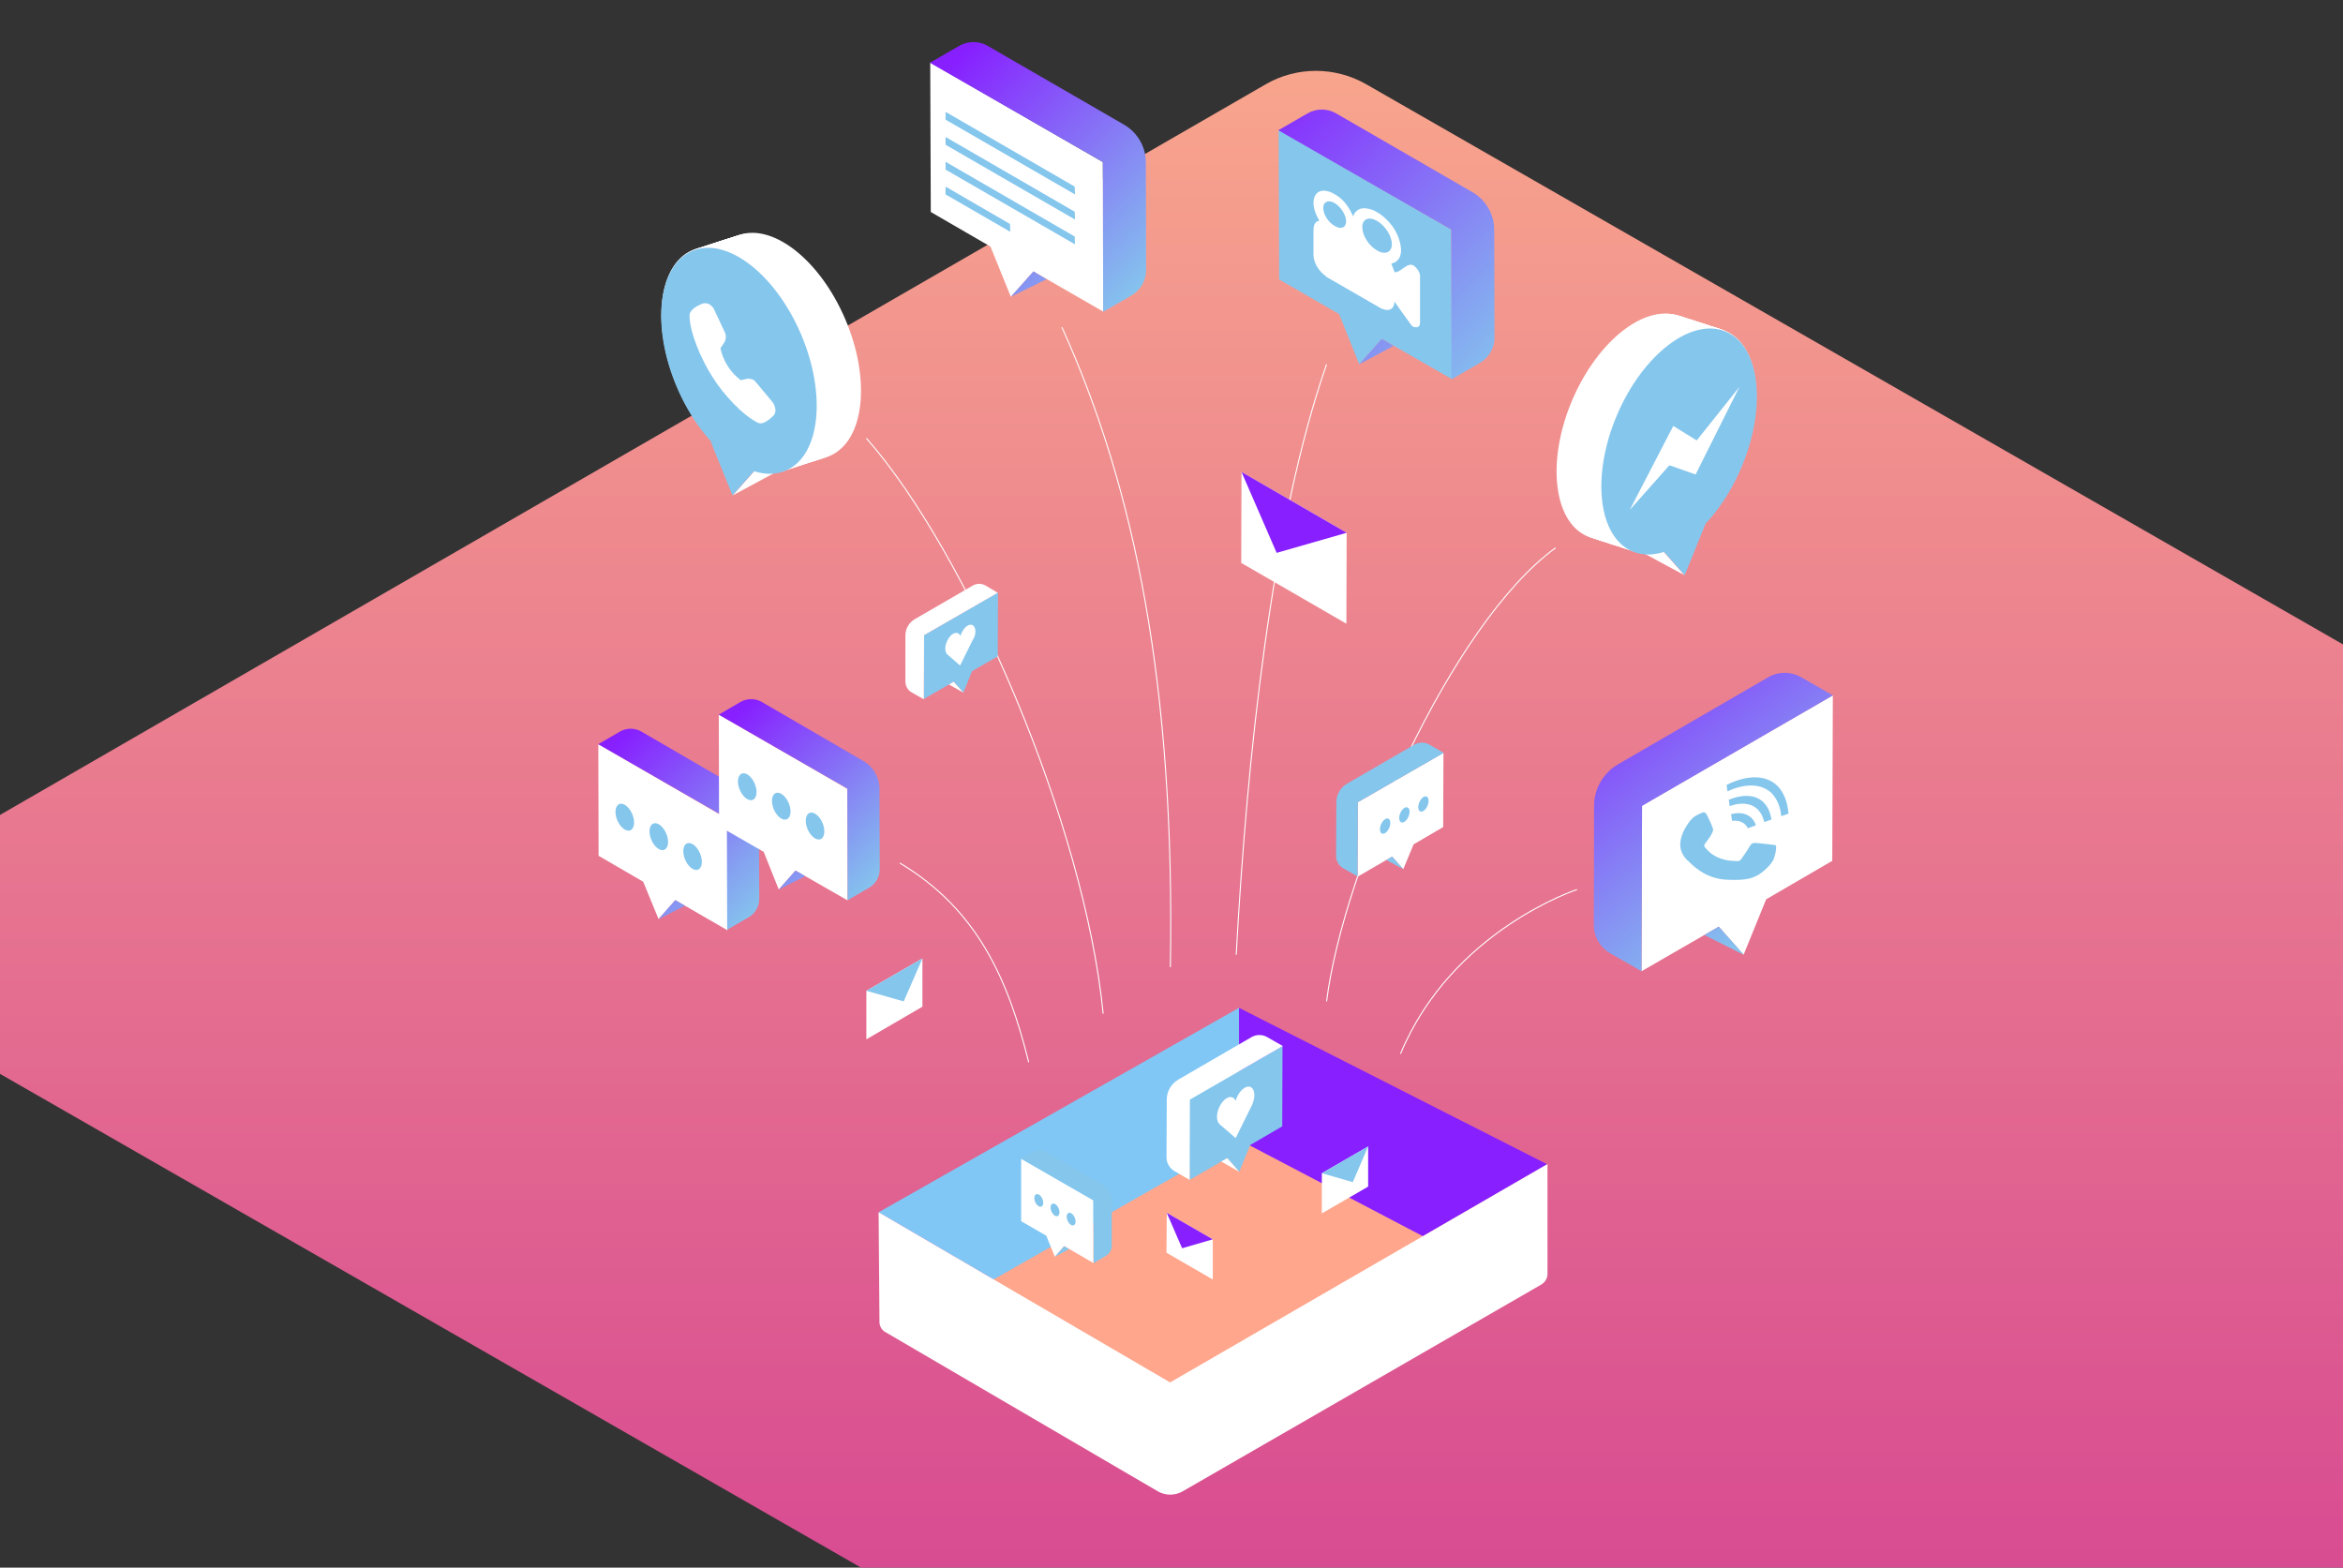 <?xml version="1.0" encoding="utf-8"?>
<!-- Generator: Adobe Illustrator 24.0.1, SVG Export Plug-In . SVG Version: 6.00 Build 0)  -->
<svg version="1.1" id="Layer_1" xmlns="http://www.w3.org/2000/svg" xmlns:xlink="http://www.w3.org/1999/xlink" x="0px" y="0px"
	 viewBox="0 0 840 562" style="enable-background:new 0 0 840 562;" xml:space="preserve">
<rect x="0" y="0" width="840" height="562" fill="#333333" stroke="none"/>
<style type="text/css">
	.st0{clip-path:url(#SVGID_2_);fill:url(#SVGID_3_);}
	.st1{fill:#80C7F5;}
	.st2{fill:#871FFF;}
	.st3{fill:#FFA68C;}
	.st4{fill:#FFFFFF;}
	.st5{fill:#85C6ED;}
	.st6{fill:#6F54A3;}
	.st7{fill:none;stroke:#FFFFFF;stroke-width:0.367;stroke-miterlimit:10;}
	.st8{fill:url(#SVGID_4_);}
	.st9{fill-rule:evenodd;clip-rule:evenodd;fill:#85C6ED;}
	.st10{fill:url(#SVGID_5_);}
	.st11{fill:url(#SVGID_6_);}
	.st12{fill:url(#SVGID_7_);}
	.st13{fill:url(#SVGID_8_);}
</style>
<g>
	<defs>
		<rect id="SVGID_1_" width="840" height="562"/>
	</defs>
	<clipPath id="SVGID_2_">
		<use xlink:href="#SVGID_1_"  style="overflow:visible;"/>
	</clipPath>
	<linearGradient id="SVGID_3_" gradientUnits="userSpaceOnUse" x1="528.299" y1="714.812" x2="528.299" y2="25.346">
		<stop  offset="0" style="stop-color:#CF3293"/>
		<stop  offset="1" style="stop-color:#F8A58D"/>
	</linearGradient>
	<path class="st0" d="M-44.6,317.9L453.8,30.2c11.1-6.4,24.8-6.4,36,0l611.4,350.6c16,9.2,16,32.3,0,41.5L602.8,710
		c-11.1,6.4-24.8,6.4-36,0L-44.6,359.4C-60.5,350.2-60.5,327.1-44.6,317.9z"/>
</g>
<g>
	<g>
		<polygon class="st1" points="315,434.6 419.5,495.6 444.3,481.2 444.2,361.3 		"/>
		<polygon class="st2" points="554.7,417.4 444.2,361.3 444.3,481.2 		"/>
		<polygon class="st3" points="352.5,460.8 444.2,408.6 515.5,446 419.5,501.3 		"/>
		<g>
			<polygon class="st4" points="434.8,458.7 434.8,444.3 418.3,434.8 418.2,449.1 			"/>
			<polygon class="st2" points="418.3,434.8 423.8,447.5 434.8,444.3 			"/>
		</g>
		<path class="st4" d="M419.5,495.6l-104.5-61l0.3,39.3c0,1.5,0.8,3,2.2,3.7l97.7,57.1c2.7,1.5,6,1.5,8.7,0l128.7-74.2
			c1.3-0.8,2.2-2.2,2.2-3.8v-39.4L419.5,495.6z"/>
		<g>
			<polygon class="st5" points="459.8,375 459.7,403.8 448.2,410.5 444.3,420.1 440,415.2 426.5,423 426.6,394.2 			"/>
			<g>
				<g>
					<path class="st4" d="M449.7,392.6c0-2.6-1.6-3.8-3.5-2.6c-1.4,0.8-2.7,2.7-3.2,4.7c-0.5-1.4-1.8-1.8-3.2-1
						c-1.9,1.1-3.5,4.1-3.5,6.7c0,1.2,0.4,2.1,0.9,2.6l0,0l5.8,5l5.7-11.5C449.3,395.3,449.7,393.9,449.7,392.6z"/>
				</g>
			</g>
			<path class="st4" d="M426.6,394.2l-0.1,28.8l-5.5-3.2c-1.7-1-2.8-2.9-2.8-4.9l0.1-20.7c0-3,1.6-5.7,4.2-7.2l26.2-15.2
				c1.7-1,3.9-1,5.6,0l5.6,3.2L426.6,394.2z M440,415.2l-2.2,1.2l6.5,3.7L440,415.2z"/>
		</g>
		<g>
			<polygon class="st4" points="366.1,415.4 366.1,437.8 375.1,443 378.2,450.6 381.5,446.7 392,452.8 392,430.3 			"/>
			
				<ellipse transform="matrix(0.92 -0.392 0.392 0.92 -140.591 185.221)" class="st5" cx="383.9" cy="437.3" rx="1.4" ry="2.4"/>
			
				<ellipse transform="matrix(0.92 -0.392 0.392 0.92 -139.734 182.679)" class="st5" cx="378.1" cy="434" rx="1.4" ry="2.4"/>
			
				<ellipse transform="matrix(0.92 -0.392 0.392 0.92 -138.886 180.14)" class="st5" cx="372.3" cy="430.6" rx="1.4" ry="2.4"/>
			<path class="st5" d="M366.1,415.4l4.4-2.5c1.3-0.8,3-0.8,4.4,0l20.4,11.8c2,1.2,3.3,3.3,3.3,5.6l0,16.2c0,1.6-0.8,3-2.2,3.8
				l-4.3,2.5l-0.1-22.5L366.1,415.4z M383.3,447.8l-1.8-1l-3.4,3.8L383.3,447.8z"/>
		</g>
		<path class="st6" d="M336.2,463.1"/>
		<path class="st7" d="M322.6,309.4c27.9,16.7,38.8,41.7,46.2,71.4"/>
		<path class="st7" d="M502.1,377.8c18.4-44.3,63.3-58.9,63.3-58.9"/>
		<g>
			<polygon class="st4" points="657.1,249.3 656.9,308.6 633.2,322.4 625.1,342.3 616.2,332.2 588.5,348.2 588.7,288.8 			"/>
			<linearGradient id="SVGID_4_" gradientUnits="userSpaceOnUse" x1="566.023" y1="231.826" x2="642.216" y2="327.681">
				<stop  offset="8.011200e-04" style="stop-color:#871FFF"/>
				<stop  offset="1" style="stop-color:#85C6ED"/>
			</linearGradient>
			<path class="st8" d="M657.1,249.3l-11.5-6.6c-3.6-2-8-2-11.5,0L580.1,274c-5.3,3.1-8.6,8.8-8.6,14.9l-0.1,42.8
				c0,4.1,2.2,7.9,5.8,10l11.3,6.5l0.2-59.3L657.1,249.3z M611,335.2l5.2-3l9,10.1L611,335.2z"/>
			<g>
				<g>
					<g>
						<path class="st9" d="M611.8,291.9c-0.6-1-1.3-0.7-1.9-0.4c-0.5,0.2-1.1,0.5-1.7,0.8c-0.6,0.3-1.5,1-2.4,2.1
							c-0.8,1.2-3.2,4.2-3.4,8c-0.2,3.8,2.6,6.1,3.1,6.5c0.4,0.3,5.5,6.4,14.1,6.5c7.2,0.3,8.7-0.8,10.3-1.5
							c1.6-0.7,5.3-3.9,6.1-6.2c0.8-2.4,0.9-4.2,0.7-4.5c-0.2-0.3-0.8-0.3-1.6-0.4c-0.8-0.1-5-0.6-5.8-0.6c-0.8,0-1.4,0.1-2,1.2
							c-0.6,1.1-2.4,3.7-2.9,4.4c-0.5,0.8-1.1,1-1.9,0.9c-0.8-0.1-3.6,0.1-6.8-1.4c-2.5-1.1-4-3-4.5-3.6c-0.5-0.6,0-1.2,0.5-1.8
							c0.4-0.5,0.9-1.3,1.4-2c0.5-0.7,0.6-1.1,0.9-1.7c0.3-0.7,0.2-1.1,0-1.4C613.9,296.3,612.5,293.1,611.8,291.9z"/>
					</g>
					<g>
						<path class="st5" d="M620.6,291.9l0.4,2.4c1.9-0.3,3.5,0.2,4.7,1.3c0.4,0.4,0.7,0.8,0.9,1.3l2.9-1c-0.3-1.1-0.9-2-1.6-2.7
							C626.1,291.5,623.5,291.1,620.6,291.9z"/>
						<path class="st5" d="M627.1,298.9L627.1,298.9L627.1,298.9C627.1,298.8,627.1,298.8,627.1,298.9z"/>
						<path class="st5" d="M619.8,286.7l0.3,2.3c4.1-1.5,7.8-1.1,10.1,1.2c1.1,1.1,1.9,2.7,2.3,4.5l2.6-0.9
							c-0.4-2.5-1.3-4.6-2.8-6.1C629.6,284.9,625,284.6,619.8,286.7z"/>
						<path class="st5" d="M635.2,284.4c1.9,2,3.1,4.8,3.4,8.2l2.6-0.9c-0.3-4.1-1.6-7.5-3.9-9.9c-4.1-4.1-10.9-4.1-18.3-0.4
							l0.3,2.3C625.8,280.7,631.6,280.9,635.2,284.4z"/>
					</g>
				</g>
			</g>
		</g>
		<g>
			<polygon class="st4" points="473.9,435 473.9,420.6 490.5,411 490.5,425.4 			"/>
			<polygon class="st5" points="490.5,411 485,423.8 473.9,420.6 			"/>
		</g>
		<g>
			<polygon class="st4" points="310.6,372.6 310.6,355.2 330.7,343.6 330.7,360.9 			"/>
			<polygon class="st5" points="330.7,343.6 324,359 310.6,355.2 			"/>
		</g>
		<path class="st7" d="M443.2,342.3c3.8-69.8,12.7-155.3,32.4-211.7"/>
		<path class="st7" d="M419.6,346.7c1.7-100.7-12.7-171.6-38.9-229.4"/>
		<path class="st7" d="M395.5,363.4c-6.7-68.1-48.6-165.1-84.9-206.3"/>
		<g>
			<polygon class="st5" points="357.8,212.4 357.7,235.3 348.5,240.6 345.4,248.3 341.9,244.4 331.2,250.6 331.3,227.7 			"/>
			<g>
				<g>
					<path class="st4" d="M349.7,226.4c0-2-1.2-3-2.8-2.1c-1.2,0.7-2.1,2.2-2.6,3.7c-0.4-1.1-1.4-1.4-2.6-0.8
						c-1.5,0.9-2.8,3.3-2.8,5.3c0,1,0.3,1.7,0.7,2.1l0,0l4.6,4l4.5-9.1C349.4,228.5,349.7,227.4,349.7,226.4z"/>
				</g>
			</g>
			<path class="st4" d="M331.3,227.7l-0.1,23l-4.4-2.5c-1.4-0.8-2.2-2.3-2.2-3.9l0-16.5c0-2.4,1.3-4.6,3.3-5.8l20.9-12.1
				c1.4-0.8,3.1-0.8,4.5,0l4.4,2.6L331.3,227.7z M341.9,244.4l-1.7,1l5.2,2.9L341.9,244.4z"/>
		</g>
		<path class="st7" d="M475.6,359c6-47.7,44.8-135.5,82.1-162.6"/>
		<g>
			<g>
				<polygon class="st4" points="214.5,266.8 214.6,306.8 230.6,316.1 236.1,329.5 242.1,322.7 260.8,333.5 260.7,293.5 				"/>
				<linearGradient id="SVGID_5_" gradientUnits="userSpaceOnUse" x1="216.028" y1="270.994" x2="272.442" y2="327.408">
					<stop  offset="8.011200e-04" style="stop-color:#871FFF"/>
					<stop  offset="1" style="stop-color:#85C6ED"/>
				</linearGradient>
				<path class="st10" d="M214.5,266.8l7.7-4.5c2.4-1.4,5.4-1.4,7.8,0l36.3,21.1c3.6,2.1,5.8,5.9,5.8,10l0.1,28.8
					c0,2.8-1.5,5.4-3.9,6.7l-7.6,4.4l-0.1-40L214.5,266.8z M245.6,324.7l-3.5-2l-6,6.8L245.6,324.7z"/>
			</g>
			<g>
				<polygon class="st4" points="257.7,256.2 257.8,296.2 273.8,305.4 279.2,318.9 285.2,312.1 303.9,322.8 303.8,282.8 				"/>
				<linearGradient id="SVGID_6_" gradientUnits="userSpaceOnUse" x1="259.146" y1="260.348" x2="315.56" y2="316.762">
					<stop  offset="8.011200e-04" style="stop-color:#871FFF"/>
					<stop  offset="1" style="stop-color:#85C6ED"/>
				</linearGradient>
				<path class="st11" d="M257.7,256.2l7.7-4.5c2.4-1.4,5.4-1.4,7.8,0l36.3,21.1c3.6,2.1,5.8,5.9,5.8,10l0.1,28.8
					c0,2.8-1.5,5.4-3.9,6.7l-7.6,4.4l-0.1-40L257.7,256.2z M288.7,314.1l-3.5-2l-6,6.8L288.7,314.1z"/>
			</g>
			
				<ellipse transform="matrix(0.92 -0.392 0.392 0.92 -100.463 121.728)" class="st5" cx="248.2" cy="307.2" rx="2.9" ry="5.1"/>
			
				<ellipse transform="matrix(0.92 -0.392 0.392 0.92 -98.666 116.402)" class="st5" cx="236.1" cy="300.1" rx="2.9" ry="5.1"/>
			
				<ellipse transform="matrix(0.92 -0.392 0.392 0.92 -96.888 111.079)" class="st5" cx="223.9" cy="293.1" rx="2.9" ry="5.1"/>
			
				<ellipse transform="matrix(0.92 -0.392 0.392 0.92 -92.673 138.045)" class="st5" cx="292.1" cy="296.3" rx="2.9" ry="5.1"/>
			
				<ellipse transform="matrix(0.92 -0.392 0.392 0.92 -90.876 132.718)" class="st5" cx="280" cy="289.2" rx="2.9" ry="5.1"/>
			
				<ellipse transform="matrix(0.92 -0.392 0.392 0.92 -89.098 127.395)" class="st5" cx="267.8" cy="282.2" rx="2.9" ry="5.1"/>
		</g>
		<g>
			<polygon class="st4" points="482.7,223.6 482.8,191 445.1,169.2 445,201.8 			"/>
			<polygon class="st2" points="445.1,169.2 457.7,198.2 482.8,191 			"/>
		</g>
		<g>
			<polygon class="st4" points="517.5,269.9 517.4,296.5 506.8,302.7 503.1,311.6 499.1,307.1 486.7,314.3 486.8,287.6 			"/>
			
				<ellipse transform="matrix(0.392 -0.92 0.92 0.392 29.688 636.811)" class="st5" cx="496.4" cy="296" rx="2.9" ry="1.6"/>
			
				<ellipse transform="matrix(0.392 -0.92 0.92 0.392 37.557 640.71)" class="st5" cx="503.3" cy="292" rx="2.9" ry="1.6"/>
			
				<ellipse transform="matrix(0.392 -0.92 0.92 0.392 45.4 644.625)" class="st5" cx="510.1" cy="288" rx="2.9" ry="1.6"/>
			<path class="st5" d="M486.8,287.6l-0.1,26.6l-5.1-2.9c-1.6-0.9-2.6-2.6-2.6-4.5l0.1-19.2c0-2.8,1.5-5.3,3.9-6.7l24.2-14
				c1.6-0.9,3.6-0.9,5.2,0l5.2,3L486.8,287.6z M503.1,311.6l-4-4.5l-2.1,1.2L503.1,311.6z"/>
		</g>
		<g>
			<polygon class="st4" points="333.5,22.4 333.7,76 355.1,88.4 362.4,106.4 370.5,97.3 395.5,111.7 395.4,58.1 			"/>
			<g>
				<g>
					<polygon class="st5" points="385.4,69.7 339,42.9 339,40.1 385.3,66.9 					"/>
				</g>
				<g>
					<polygon class="st5" points="385.4,78.7 339,51.9 339,49.1 385.3,75.9 					"/>
				</g>
				<g>
					<polygon class="st5" points="385.4,87.6 339,60.8 339,58 385.3,84.8 					"/>
				</g>
				<g>
					<polygon class="st5" points="362.2,83.1 339,69.7 339,66.9 362.1,80.3 					"/>
				</g>
			</g>
			
				<linearGradient id="SVGID_7_" gradientUnits="userSpaceOnUse" x1="1482.872" y1="27.924" x2="1558.563" y2="103.615" gradientTransform="matrix(1 0 0 1 -1147.358 0)">
				<stop  offset="8.011200e-04" style="stop-color:#871FFF"/>
				<stop  offset="1" style="stop-color:#85C6ED"/>
			</linearGradient>
			<path class="st12" d="M395.4,58.1l0.1,53.7l10.2-5.9c3.2-1.9,5.2-5.3,5.2-9l-0.1-38.7c0-5.6-3-10.7-7.8-13.5l-48.8-28.2
				c-3.2-1.9-7.2-1.9-10.4,0l-10.4,6L395.4,58.1z M362.4,106.4l8.1-9.1l4.7,2.8L362.4,106.4z"/>
		</g>
	</g>
	<g>
		<g>
			<polygon class="st4" points="588.5,197.9 595.2,196.4 603.9,206.2 			"/>
			<g>
				
					<ellipse transform="matrix(0.392 -0.92 0.92 0.392 220.811 649.628)" class="st4" cx="601.6" cy="157.8" rx="42.8" ry="24.2"/>
				
					<ellipse transform="matrix(0.392 -0.92 0.92 0.392 220.651 649.057)" class="st4" cx="601.1" cy="157.7" rx="42.8" ry="24.2"/>
				
					<ellipse transform="matrix(0.392 -0.92 0.92 0.392 220.491 648.485)" class="st4" cx="600.6" cy="157.5" rx="42.8" ry="24.2"/>
				
					<ellipse transform="matrix(0.392 -0.92 0.92 0.392 220.332 647.913)" class="st4" cx="600.1" cy="157.4" rx="42.8" ry="24.2"/>
				
					<ellipse transform="matrix(0.392 -0.92 0.92 0.392 220.172 647.342)" class="st4" cx="599.6" cy="157.2" rx="42.8" ry="24.2"/>
				
					<ellipse transform="matrix(0.392 -0.92 0.92 0.392 220.012 646.77)" class="st4" cx="599.1" cy="157" rx="42.8" ry="24.2"/>
				
					<ellipse transform="matrix(0.392 -0.92 0.92 0.392 219.852 646.199)" class="st4" cx="598.5" cy="156.9" rx="42.8" ry="24.2"/>
				
					<ellipse transform="matrix(0.392 -0.92 0.92 0.392 219.692 645.627)" class="st4" cx="598" cy="156.7" rx="42.8" ry="24.2"/>
				
					<ellipse transform="matrix(0.392 -0.92 0.92 0.392 219.532 645.056)" class="st4" cx="597.5" cy="156.5" rx="42.8" ry="24.2"/>
				
					<ellipse transform="matrix(0.392 -0.92 0.92 0.392 219.372 644.484)" class="st4" cx="597" cy="156.4" rx="42.8" ry="24.2"/>
				
					<ellipse transform="matrix(0.392 -0.92 0.92 0.392 219.212 643.913)" class="st4" cx="596.5" cy="156.2" rx="42.8" ry="24.2"/>
				
					<ellipse transform="matrix(0.392 -0.92 0.92 0.392 219.052 643.341)" class="st4" cx="596" cy="156" rx="42.8" ry="24.2"/>
				
					<ellipse transform="matrix(0.392 -0.92 0.92 0.392 218.893 642.77)" class="st4" cx="595.5" cy="155.9" rx="42.8" ry="24.2"/>
				
					<ellipse transform="matrix(0.392 -0.92 0.92 0.392 218.733 642.198)" class="st4" cx="595" cy="155.7" rx="42.8" ry="24.2"/>
				
					<ellipse transform="matrix(0.392 -0.92 0.92 0.392 218.573 641.627)" class="st4" cx="594.5" cy="155.5" rx="42.8" ry="24.2"/>
				
					<ellipse transform="matrix(0.392 -0.92 0.92 0.392 218.413 641.055)" class="st4" cx="593.9" cy="155.4" rx="42.8" ry="24.2"/>
				
					<ellipse transform="matrix(0.392 -0.92 0.92 0.392 218.253 640.484)" class="st4" cx="593.4" cy="155.2" rx="42.8" ry="24.2"/>
				
					<ellipse transform="matrix(0.392 -0.92 0.92 0.392 218.093 639.912)" class="st4" cx="592.9" cy="155" rx="42.8" ry="24.2"/>
				
					<ellipse transform="matrix(0.392 -0.92 0.92 0.392 217.933 639.341)" class="st4" cx="592.4" cy="154.9" rx="42.8" ry="24.2"/>
				
					<ellipse transform="matrix(0.392 -0.92 0.92 0.392 217.773 638.769)" class="st4" cx="591.9" cy="154.7" rx="42.8" ry="24.2"/>
				
					<ellipse transform="matrix(0.392 -0.92 0.92 0.392 217.613 638.197)" class="st4" cx="591.4" cy="154.6" rx="42.8" ry="24.2"/>
				
					<ellipse transform="matrix(0.392 -0.92 0.92 0.392 217.454 637.626)" class="st4" cx="590.9" cy="154.4" rx="42.8" ry="24.2"/>
				
					<ellipse transform="matrix(0.392 -0.92 0.92 0.392 217.294 637.054)" class="st4" cx="590.4" cy="154.2" rx="42.8" ry="24.2"/>
				
					<ellipse transform="matrix(0.392 -0.92 0.92 0.392 217.134 636.483)" class="st4" cx="589.8" cy="154.1" rx="42.8" ry="24.2"/>
				
					<ellipse transform="matrix(0.392 -0.92 0.92 0.392 216.974 635.911)" class="st4" cx="589.3" cy="153.9" rx="42.8" ry="24.2"/>
				
					<ellipse transform="matrix(0.392 -0.92 0.92 0.392 216.814 635.34)" class="st4" cx="588.8" cy="153.7" rx="42.8" ry="24.2"/>
				
					<ellipse transform="matrix(0.392 -0.92 0.92 0.392 216.654 634.768)" class="st4" cx="588.3" cy="153.6" rx="42.8" ry="24.2"/>
				
					<ellipse transform="matrix(0.392 -0.92 0.92 0.392 216.494 634.197)" class="st4" cx="587.8" cy="153.4" rx="42.8" ry="24.2"/>
				
					<ellipse transform="matrix(0.392 -0.92 0.92 0.392 216.334 633.625)" class="st4" cx="587.3" cy="153.2" rx="42.8" ry="24.2"/>
				
					<ellipse transform="matrix(0.392 -0.92 0.92 0.392 216.175 633.054)" class="st4" cx="586.8" cy="153.1" rx="42.8" ry="24.2"/>
				
					<ellipse transform="matrix(0.392 -0.92 0.92 0.392 216.015 632.482)" class="st4" cx="586.3" cy="152.9" rx="42.8" ry="24.2"/>
				
					<ellipse transform="matrix(0.392 -0.92 0.92 0.392 215.855 631.911)" class="st4" cx="585.7" cy="152.7" rx="42.8" ry="24.2"/>
			</g>
			
				<ellipse transform="matrix(0.392 -0.92 0.92 0.392 220.664 649.864)" class="st5" cx="601.7" cy="158.1" rx="42.8" ry="24.2"/>
			<polygon class="st5" points="604,206.2 595.3,196.4 611.8,186.9 			"/>
		</g>
		<g>
			<polygon class="st4" points="584.3,182.8 599.9,152.7 608.3,157.9 623.6,138.7 607.9,170.1 598.5,166.8 			"/>
		</g>
	</g>
	<g>
		<g>
			<g>
				<polygon class="st4" points="262.7,177.6 271.4,167.8 278.1,169.3 				"/>
				<g>
					
						<ellipse transform="matrix(0.92 -0.392 0.392 0.92 -29.45 114.069)" class="st4" cx="265" cy="129.2" rx="24.2" ry="42.8"/>
					
						<ellipse transform="matrix(0.92 -0.392 0.392 0.92 -29.344 114.257)" class="st4" cx="265.5" cy="129.1" rx="24.2" ry="42.8"/>
					
						<ellipse transform="matrix(0.92 -0.392 0.392 0.92 -29.239 114.444)" class="st4" cx="266" cy="128.9" rx="24.2" ry="42.8"/>
					
						<ellipse transform="matrix(0.92 -0.392 0.392 0.92 -29.133 114.631)" class="st4" cx="266.5" cy="128.8" rx="24.2" ry="42.8"/>
					
						<ellipse transform="matrix(0.92 -0.392 0.392 0.92 -29.028 114.819)" class="st4" cx="267" cy="128.6" rx="24.2" ry="42.8"/>
					
						<ellipse transform="matrix(0.92 -0.392 0.392 0.92 -28.922 115.006)" class="st4" cx="267.5" cy="128.4" rx="24.2" ry="42.8"/>
					
						<ellipse transform="matrix(0.92 -0.392 0.392 0.92 -28.817 115.194)" class="st4" cx="268" cy="128.3" rx="24.2" ry="42.8"/>
					
						<ellipse transform="matrix(0.92 -0.392 0.392 0.92 -28.712 115.381)" class="st4" cx="268.6" cy="128.1" rx="24.2" ry="42.8"/>
					
						<ellipse transform="matrix(0.92 -0.392 0.392 0.92 -28.606 115.568)" class="st4" cx="269.1" cy="127.9" rx="24.2" ry="42.8"/>
					
						<ellipse transform="matrix(0.92 -0.392 0.392 0.92 -28.501 115.755)" class="st4" cx="269.6" cy="127.8" rx="24.2" ry="42.8"/>
					
						<ellipse transform="matrix(0.92 -0.392 0.392 0.92 -28.395 115.943)" class="st4" cx="270.1" cy="127.6" rx="24.2" ry="42.8"/>
					
						<ellipse transform="matrix(0.92 -0.392 0.392 0.92 -28.29 116.13)" class="st4" cx="270.6" cy="127.4" rx="24.2" ry="42.8"/>
					
						<ellipse transform="matrix(0.92 -0.392 0.392 0.92 -28.184 116.318)" class="st4" cx="271.1" cy="127.3" rx="24.2" ry="42.8"/>
					
						<ellipse transform="matrix(0.92 -0.392 0.392 0.92 -28.079 116.505)" class="st4" cx="271.6" cy="127.1" rx="24.2" ry="42.8"/>
					
						<ellipse transform="matrix(0.92 -0.392 0.392 0.92 -27.973 116.692)" class="st4" cx="272.1" cy="126.9" rx="24.2" ry="42.8"/>
					
						<ellipse transform="matrix(0.92 -0.392 0.392 0.92 -27.868 116.88)" class="st4" cx="272.7" cy="126.8" rx="24.2" ry="42.8"/>
					
						<ellipse transform="matrix(0.92 -0.392 0.392 0.92 -27.762 117.067)" class="st4" cx="273.2" cy="126.6" rx="24.2" ry="42.8"/>
					
						<ellipse transform="matrix(0.92 -0.392 0.392 0.92 -27.657 117.254)" class="st4" cx="273.7" cy="126.4" rx="24.2" ry="42.8"/>
					
						<ellipse transform="matrix(0.92 -0.392 0.392 0.92 -27.552 117.442)" class="st4" cx="274.2" cy="126.3" rx="24.2" ry="42.8"/>
					
						<ellipse transform="matrix(0.92 -0.392 0.392 0.92 -27.446 117.629)" class="st4" cx="274.7" cy="126.1" rx="24.2" ry="42.8"/>
					
						<ellipse transform="matrix(0.92 -0.392 0.392 0.92 -27.341 117.816)" class="st4" cx="275.2" cy="125.9" rx="24.2" ry="42.8"/>
					
						<ellipse transform="matrix(0.92 -0.392 0.392 0.92 -27.235 118.004)" class="st4" cx="275.7" cy="125.8" rx="24.2" ry="42.8"/>
					
						<ellipse transform="matrix(0.92 -0.392 0.392 0.92 -27.13 118.191)" class="st4" cx="276.2" cy="125.6" rx="24.2" ry="42.8"/>
					
						<ellipse transform="matrix(0.92 -0.392 0.392 0.92 -27.024 118.378)" class="st4" cx="276.8" cy="125.5" rx="24.2" ry="42.8"/>
					
						<ellipse transform="matrix(0.92 -0.392 0.392 0.92 -26.919 118.566)" class="st4" cx="277.3" cy="125.3" rx="24.2" ry="42.8"/>
					
						<ellipse transform="matrix(0.92 -0.392 0.392 0.92 -26.814 118.753)" class="st4" cx="277.8" cy="125.1" rx="24.2" ry="42.8"/>
					
						<ellipse transform="matrix(0.92 -0.392 0.392 0.92 -26.708 118.941)" class="st4" cx="278.3" cy="125" rx="24.2" ry="42.8"/>
					
						<ellipse transform="matrix(0.92 -0.392 0.392 0.92 -26.603 119.128)" class="st4" cx="278.8" cy="124.8" rx="24.2" ry="42.8"/>
					
						<ellipse transform="matrix(0.92 -0.392 0.392 0.92 -26.497 119.315)" class="st4" cx="279.3" cy="124.6" rx="24.2" ry="42.8"/>
					
						<ellipse transform="matrix(0.92 -0.392 0.392 0.92 -26.392 119.502)" class="st4" cx="279.8" cy="124.5" rx="24.2" ry="42.8"/>
					
						<ellipse transform="matrix(0.92 -0.392 0.392 0.92 -26.286 119.69)" class="st4" cx="280.3" cy="124.3" rx="24.2" ry="42.8"/>
					
						<ellipse transform="matrix(0.92 -0.392 0.392 0.92 -26.181 119.877)" class="st4" cx="280.8" cy="124.1" rx="24.2" ry="42.8"/>
				</g>
				
					<ellipse transform="matrix(0.92 -0.392 0.392 0.92 -29.548 114.047)" class="st5" cx="264.9" cy="129.5" rx="24.2" ry="42.8"/>
				<polygon class="st5" points="262.6,177.6 271.3,167.8 254.8,158.3 				"/>
			</g>
		</g>
		<g>
			<path class="st4" d="M271.8,151.6C271.8,151.6,271.8,151.6,271.8,151.6c-5.7-2.8-12.6-10.4-16.4-16.5c-4-6.2-8.2-16-8.2-22.1
				c0.1-2.6,4.8-4.2,4.8-4.2c0.6-0.2,1.3-0.1,1.9,0.1c0.9,0.4,1.7,1.1,2.1,2c0.3,0.7,3.5,7.5,3.9,8.3c0.2,0.5,0.4,1.1,0.3,1.7
				c0,0.6-0.2,1.3-0.5,1.8c-0.2,0.4-0.9,1.4-1.4,2.1c0,0.1,0.1,0.3,0.1,0.5c0.3,1.3,0.8,3.2,2.5,5.9c1.7,2.7,3.3,4,4.3,4.8
				c0.1,0.1,0.2,0.2,0.3,0.3c0.8-0.2,2-0.4,2.4-0.5c0.6-0.1,1.2,0,1.8,0.2c0.5,0.2,1,0.6,1.3,1c0.6,0.7,5.5,6.6,6,7.2l0,0
				c0.6,0.8,1,1.9,1,2.9c0,0.8-0.2,1.4-0.7,1.9C277.4,148.8,274.1,152.6,271.8,151.6z"/>
		</g>
	</g>
	<g>
		<g>
			<polygon class="st5" points="458.4,46.6 458.6,100.2 480.1,112.6 487.3,130.6 495.4,121.5 520.5,135.9 520.3,82.3 			"/>
			
				<linearGradient id="SVGID_8_" gradientUnits="userSpaceOnUse" x1="1345.963" y1="36.418" x2="1248.504" y2="133.877" gradientTransform="matrix(-1 0 0 1 1790.696 0)">
				<stop  offset="8.011200e-04" style="stop-color:#871FFF"/>
				<stop  offset="1" style="stop-color:#85C6ED"/>
			</linearGradient>
			<path class="st13" d="M520.3,82.3l0.1,53.7l10.2-5.9c3.2-1.9,5.2-5.3,5.2-9l-0.1-38.7c0-5.6-3-10.7-7.8-13.5l-48.8-28.2
				c-3.2-1.9-7.2-1.9-10.4,0l-10.4,6L520.3,82.3z M487.3,130.6l8.1-9.1l4.2,2.5L487.3,130.6z"/>
		</g>
		<path class="st4" d="M507.2,95.5c-0.6-0.5-1.1-0.6-1.6-0.6c-1.8,0.2-3.5,2.5-5.3,2.7c-0.1,0-0.3,0-0.3,0c-0.4-1.1-0.8-2.1-1.2-3.1
			c0.3-0.1,0.7-0.2,1-0.3c2.4-1.2,3.1-3.8,2-7.7c-1.1-4-3.6-7.3-7.1-9.8c-0.1-0.1-0.2-0.2-0.3-0.2c-0.6-0.3-1.2-0.7-1.7-1
			c-0.4-0.1-0.7-0.3-1.1-0.4c-3.2-1-5.3-0.3-6.4,2.2c0,0.1-0.1,0.2-0.1,0.3c-1.3-3.1-3.1-5.7-5.8-7.5c-2-1.3-3.8-1.9-5.4-1.7
			c-3.1,0.5-4.4,4.9-0.9,10.7c-1.6,0.3-2.1,1.6-2.1,3.6c0,2.8,0,5.6,0,8.4c0,1.7,0.5,3.5,1.9,5.4c0.7,1,1.6,1.8,2.5,2.5
			c0.1,0.1,0.2,0.2,0.3,0.3c6.5,3.8,13.1,7.5,19.6,11.3c0.3,0.1,0.6,0.2,0.9,0.3c2.1,0.7,3.6-0.2,3.8-2.4c0-0.1,0-0.2,0-0.4
			c0.1,0.2,0.2,0.3,0.3,0.4c1.8,2.5,3.5,5,5.3,7.4c0.3,0.4,0.5,0.7,0.8,1c0.2,0.1,0.3,0.2,0.5,0.3c0.2,0,0.4,0.1,0.6,0.1
			c1.1,0.1,1.7-0.4,1.7-1.6c0-4.7,0-11.6,0-16.3C509.3,98.2,508.4,96.5,507.2,95.5z M478.5,81c-2.3-1.3-4.1-4.2-4.1-6.5
			c0-2.2,1.9-3,4.1-1.7c2.2,1.3,4.1,4.3,4.1,6.5C482.6,81.6,480.8,82.4,478.5,81z M493.7,89.8c-3-1.7-5.3-5.4-5.3-8.4
			c0-2.9,2.4-3.9,5.3-2.2c2.9,1.7,5.3,5.4,5.3,8.3C499,90.5,496.6,91.5,493.7,89.8z"/>
	</g>
</g>
</svg>
